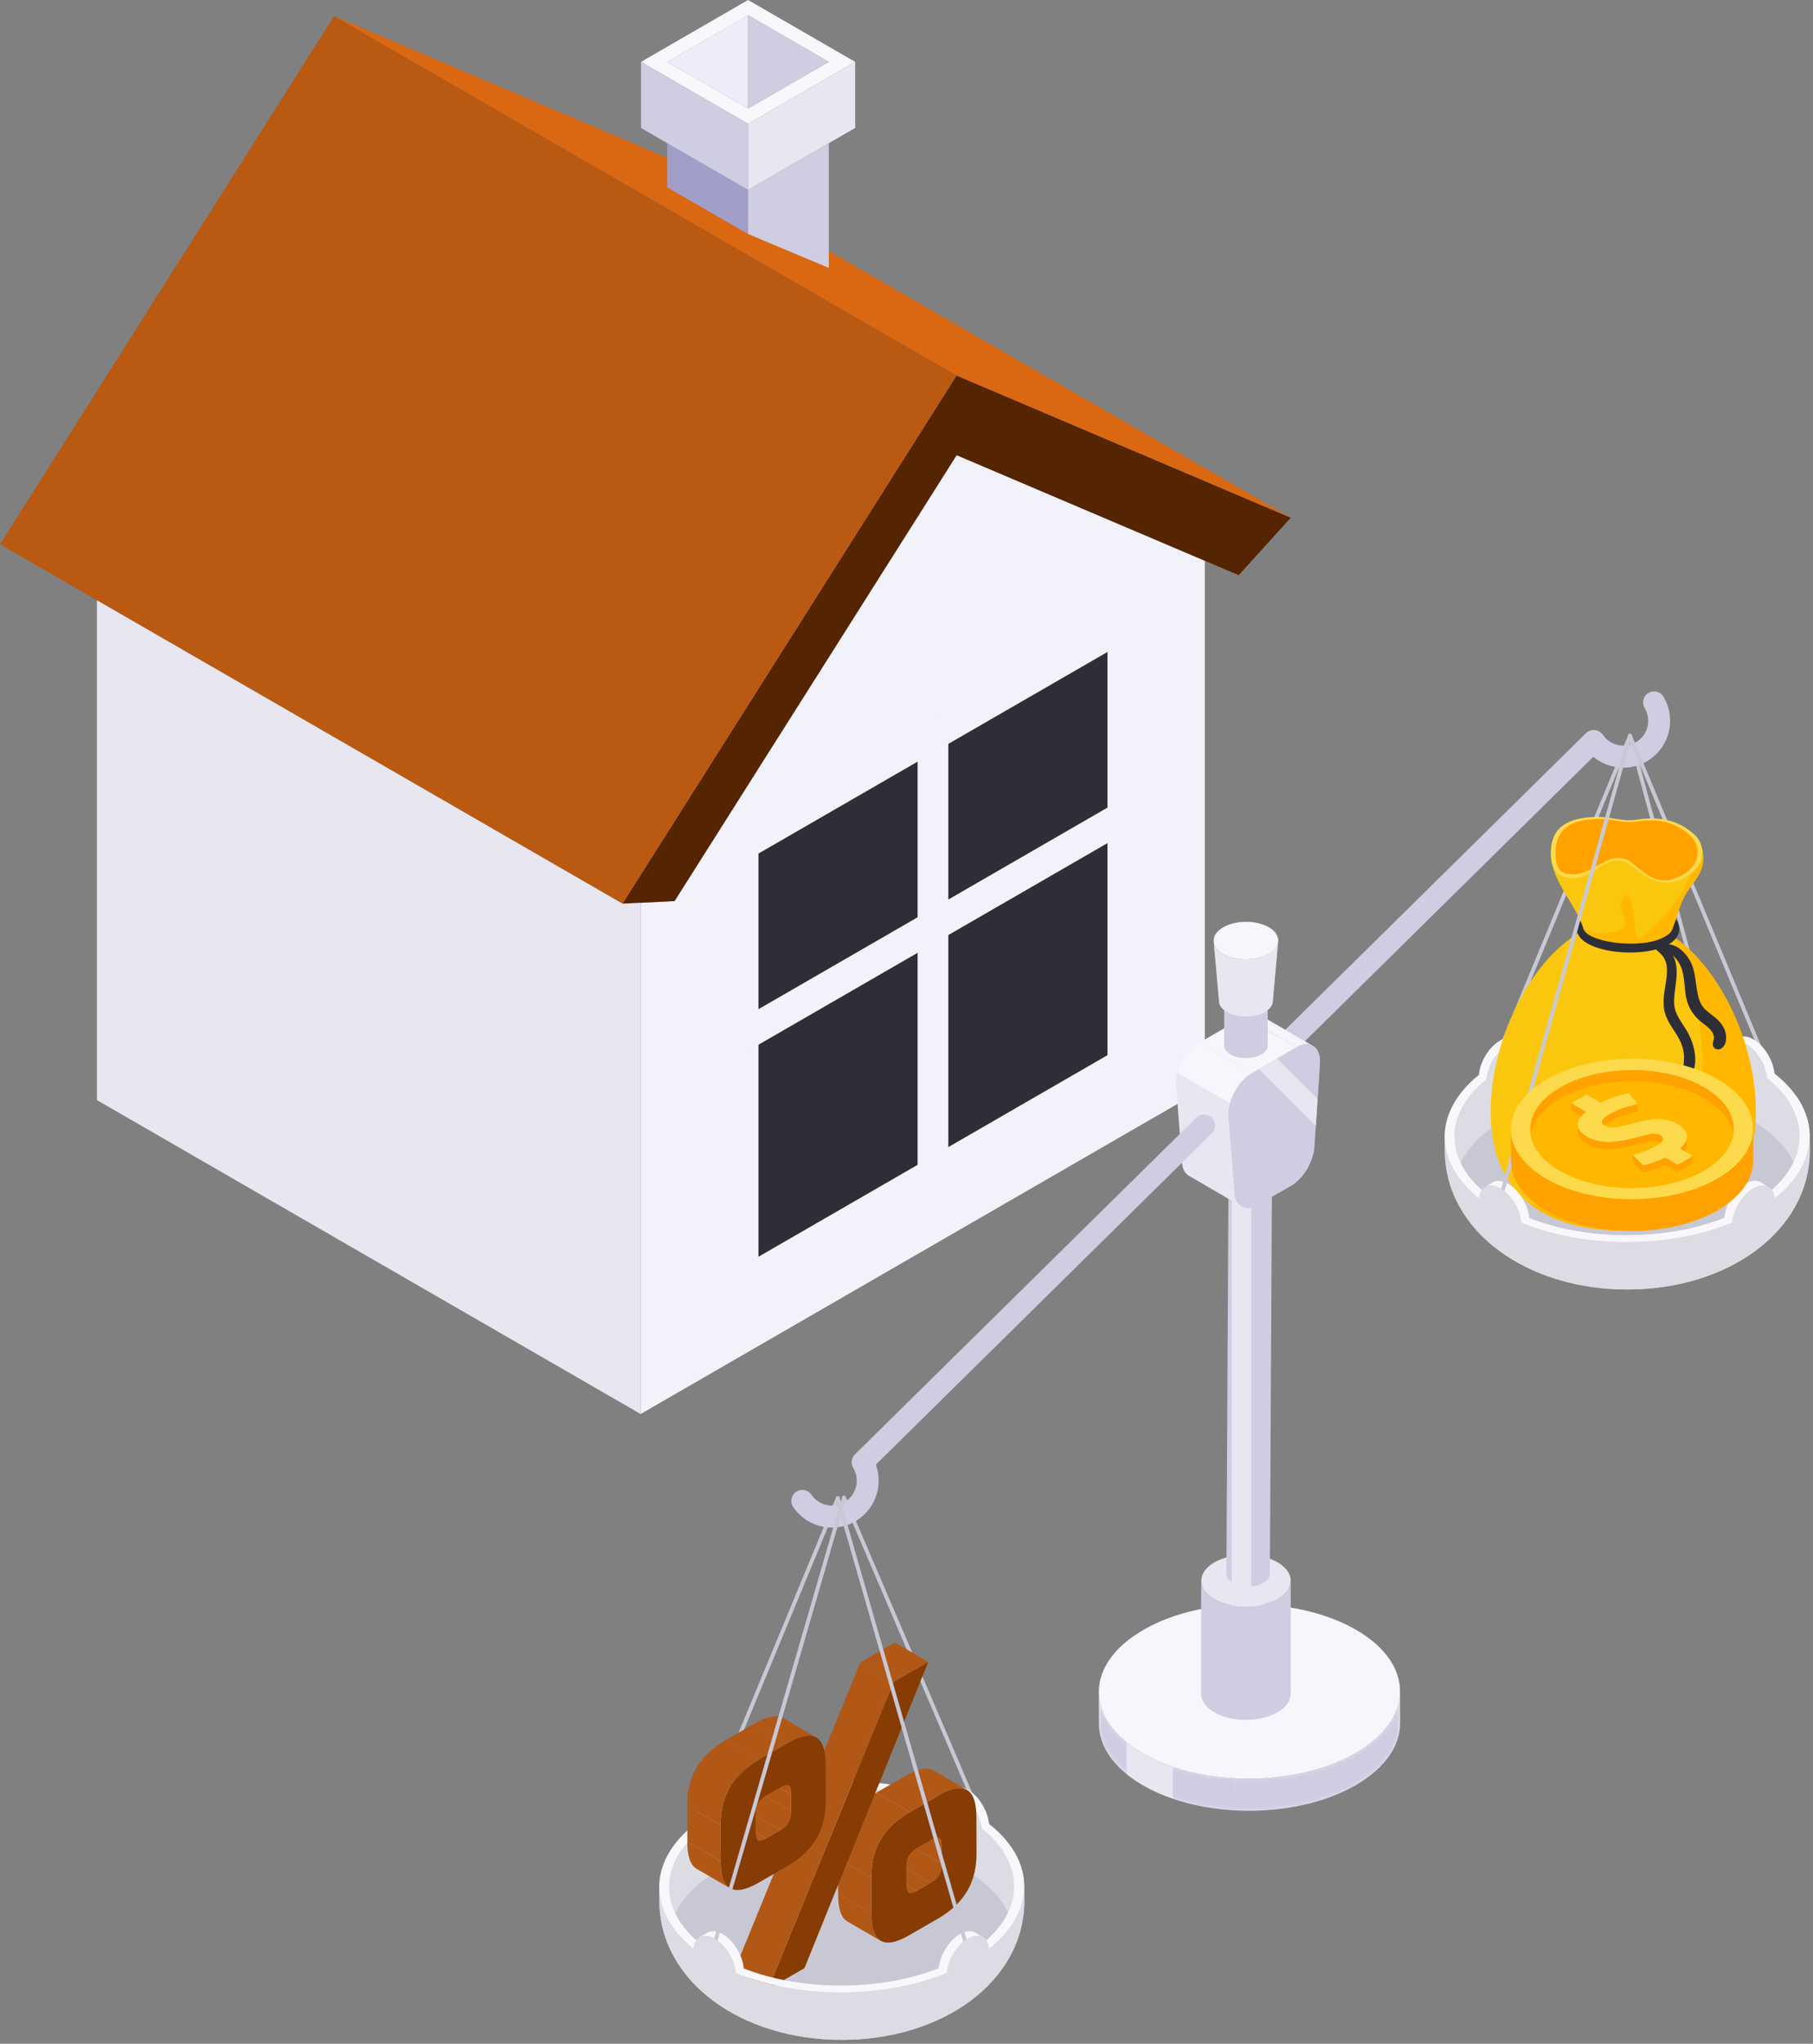 <svg width="450" height="507" viewBox="0 0 450 507" fill="none" xmlns="http://www.w3.org/2000/svg">
<rect x="0" y="0" width="450" height="507" fill="#808080" stroke="none"/>
<path d="M159.008 223.964V350.777L299.047 269.931V139.097L237.454 112.908L167.424 223.525L159.008 223.964Z" fill="#F2F2FA"/>
<path d="M167.434 223.525L237.442 112.919L299.035 139.108L307.462 142.68L320.381 128.424L237.442 93.162L154.515 224.183L159.007 223.953L167.434 223.525Z" fill="#552400"/>
<path d="M320.381 128.424L165.867 39.261L82.928 4L237.442 93.162L320.381 128.424Z" fill="#DA6813"/>
<path d="M237.441 93.162L82.927 4L-4.57764e-05 135.02L24.063 148.915L154.514 224.183L237.441 93.162Z" fill="#BA5911"/>
<path d="M24.064 148.915V272.911L159.008 350.776V223.964L154.504 224.172L24.064 148.915Z" fill="#E7E6F1"/>
<path d="M185.679 58.054L165.626 46.482V35.547L185.679 47.096V58.054Z" fill="#A19FC9"/>
<path d="M205.721 66.458L185.679 58.054V47.096L205.721 35.525V37.015V66.458Z" fill="#CFCDE2"/>
<path d="M159.095 15.352L185.678 30.703L212.262 15.352L185.678 0L159.095 15.352ZM205.72 15.352L191.519 23.548L185.678 26.923L179.838 23.548L165.637 15.352L185.689 3.78L205.72 15.352Z" fill="#F9F7FC"/>
<path d="M159.095 15.352L185.679 30.692V47.096L165.626 35.525L159.095 31.744V15.352Z" fill="#CFCDE2"/>
<path d="M185.678 30.692L212.262 15.352V31.744L205.72 35.525L185.678 47.096V30.692Z" fill="#E7E6F1"/>
<path d="M185.679 26.923V3.769L205.721 15.351L185.679 26.923Z" fill="#CFCDE2"/>
<path d="M185.679 26.923L165.626 15.351L185.679 3.769V26.923Z" fill="#EDECF8"/>
<path d="M188.255 311.767L274.886 261.757V161.735L188.255 211.746V311.767Z" fill="#2E2E37"/>
<path d="M182.315 262.6L282.885 204.536V195.726L182.315 253.78V262.6Z" fill="#F2F2FA"/>
<path d="M235.384 292.602V176.484L227.757 180.889V297.018L235.384 292.602Z" fill="#F2F2FA"/>
<path d="M435.69 298.477C435.48 298.477 435.28 298.337 435.23 298.117L404.11 182.666C404.04 182.406 404.19 182.147 404.45 182.077C404.7 182.007 404.97 182.156 405.04 182.416L436.15 297.867C436.22 298.127 436.07 298.386 435.81 298.456C435.77 298.476 435.73 298.477 435.69 298.477Z" fill="#C8C8D5"/>
<path d="M371.341 263.307C371.281 263.307 371.221 263.297 371.161 263.267C370.921 263.167 370.801 262.887 370.901 262.637L404.131 182.357C404.231 182.117 404.511 181.997 404.761 182.097C405.011 182.197 405.121 182.477 405.021 182.727L371.791 263.007C371.711 263.197 371.531 263.307 371.341 263.307Z" fill="#C8C8D5"/>
<path d="M310.82 270.087C310.12 270.087 309.41 269.817 308.88 269.277C307.82 268.207 307.83 266.477 308.91 265.417L393.66 181.867C394.24 181.297 395.03 181.017 395.84 181.097C396.65 181.177 397.37 181.607 397.83 182.277C398.76 183.637 400.15 184.557 401.77 184.867C403.39 185.177 405.03 184.837 406.39 183.917C409.1 182.077 409.9 178.447 408.21 175.647C407.43 174.357 407.85 172.677 409.14 171.907C410.43 171.127 412.11 171.547 412.88 172.837C416.06 178.117 414.55 184.967 409.45 188.427C406.88 190.167 403.79 190.807 400.74 190.227C398.77 189.847 396.97 188.987 395.47 187.737L312.73 269.307C312.2 269.827 311.51 270.087 310.82 270.087Z" fill="#CFCDE2"/>
<path d="M175.92 449.436C175.86 449.436 175.8 449.426 175.74 449.396C175.49 449.296 175.38 449.016 175.48 448.766L207.5 371.476C207.6 371.226 207.88 371.116 208.13 371.216C208.38 371.316 208.49 371.596 208.39 371.846L176.37 449.126C176.29 449.316 176.11 449.436 175.92 449.436Z" fill="#C8C8D5"/>
<path d="M242.59 449.436C242.4 449.436 242.23 449.326 242.15 449.146L209.02 371.706C208.92 371.466 209.03 371.177 209.27 371.077C209.51 370.967 209.8 371.087 209.9 371.327L243.03 448.767C243.13 449.007 243.02 449.296 242.78 449.396C242.72 449.416 242.66 449.436 242.59 449.436Z" fill="#C8C8D5"/>
<path d="M254.24 471.747C254.05 491.647 233.85 506.037 208.95 506.037C184.05 506.037 163.85 491.657 163.66 471.747L163.61 467.257H254.2L254.24 471.747Z" fill="#DCDCE4"/>
<path d="M176.991 449.467C159.241 459.717 159.141 476.327 176.781 486.577C194.411 496.827 223.101 496.827 240.851 486.577C258.601 476.327 258.691 459.717 241.061 449.467C223.421 439.217 194.741 439.217 176.991 449.467Z" fill="#F9F7FC"/>
<path d="M167.59 474.647C169.48 478.587 173.12 482.307 178.5 485.407C195.19 495.007 222.33 495.007 239.13 485.407C244.62 482.267 248.32 478.487 250.24 474.497C254.19 466.267 250.56 457.117 239.33 450.657C222.64 441.057 195.5 441.057 178.71 450.657C167.33 457.147 163.61 466.377 167.59 474.647Z" fill="#DCDCE4"/>
<path d="M167.591 474.647C169.481 478.587 173.121 482.307 178.501 485.407C195.191 495.007 222.331 495.007 239.131 485.407C244.621 482.267 248.321 478.487 250.241 474.497C248.351 470.557 244.721 466.837 239.331 463.737C222.641 454.137 195.501 454.137 178.711 463.737C173.201 466.877 169.501 470.647 167.591 474.647Z" fill="#C8C8D5"/>
<path d="M183 444.997L181.03 443.847C181.06 443.867 181.09 443.877 181.12 443.897L183.09 445.047C183.06 445.037 183.03 445.017 183 444.997Z" fill="#F9F7FC"/>
<path d="M177.36 444.277C178.84 443.427 180.16 443.347 181.13 443.907L183.1 445.057C182.14 444.497 180.81 444.577 179.34 445.427C176.59 447.017 174.24 450.647 173.96 453.887L172.11 452.807C172.38 449.557 174.61 445.867 177.36 444.277Z" fill="#F9F7FC"/>
<path d="M179.33 445.427C182.09 443.837 184.33 444.947 184.62 447.857L182.25 454.077L173.95 453.887C174.23 450.637 176.58 447.007 179.33 445.427Z" fill="#DCDCE4"/>
<path d="M234.59 444.697L236.56 443.547C236.53 443.567 236.5 443.577 236.47 443.597L234.5 444.747C234.53 444.737 234.56 444.717 234.59 444.697Z" fill="#F9F7FC"/>
<path d="M240.23 443.977C238.75 443.127 237.43 443.047 236.46 443.607L234.49 444.757C235.45 444.197 236.78 444.277 238.25 445.127C241 446.717 243.36 450.337 243.65 453.577L245.49 452.507C245.21 449.257 242.98 445.557 240.23 443.977Z" fill="#F9F7FC"/>
<path d="M238.26 445.126C235.5 443.536 233.25 444.686 232.96 447.596L235.34 453.776L243.66 453.576C243.38 450.326 241.01 446.706 238.26 445.126Z" fill="#DCDCE4"/>
<path d="M230.97 467.087L222.67 462.267C225.02 460.907 225.43 459.247 225.42 457.497L233.71 462.317C233.73 464.067 233.32 465.727 230.97 467.087Z" fill="#B15816"/>
<mask id="mask0_23720_111006" style="mask-type:luminance" maskUnits="userSpaceOnUse" x="222" y="457" width="12" height="11">
<path d="M230.97 467.087L222.67 462.267C225.02 460.907 225.43 459.247 225.42 457.497L233.71 462.317C233.73 464.067 233.32 465.727 230.97 467.087Z" fill="white"/>
</mask>
<g mask="url(#mask0_23720_111006)">
<path d="M230.97 467.087L222.67 462.267C225.02 460.907 225.43 459.247 225.42 457.497L233.71 462.317C233.73 464.067 233.32 465.727 230.97 467.087Z" fill="#B15816"/>
</g>
<path d="M227.52 469.077L219.22 464.257L222.68 462.267L230.97 467.087L227.52 469.077Z" fill="#B15816"/>
<path d="M233.73 462.317L225.43 457.497L225.42 453.287L233.71 458.107L233.73 462.317Z" fill="#B15816"/>
<path d="M225.55 469.517L217.26 464.697C217.64 464.917 218.25 464.827 219.23 464.267L227.52 469.087C226.54 469.647 225.93 469.737 225.55 469.517Z" fill="#B15816"/>
<mask id="mask1_23720_111006" style="mask-type:luminance" maskUnits="userSpaceOnUse" x="217" y="464" width="11" height="6">
<path d="M225.55 469.517L217.26 464.697C217.64 464.917 218.25 464.827 219.23 464.267L227.52 469.087C226.54 469.647 225.93 469.737 225.55 469.517Z" fill="white"/>
</mask>
<g mask="url(#mask1_23720_111006)">
<path d="M225.55 469.517L217.26 464.697C217.64 464.917 218.25 464.827 219.23 464.267L227.52 469.087C226.54 469.647 225.93 469.737 225.55 469.517Z" fill="#B15816"/>
</g>
<path d="M224.8 451.126L233.1 455.946C233.51 456.186 233.72 456.846 233.72 458.106L225.42 453.286C225.41 452.026 225.2 451.356 224.8 451.126Z" fill="#B15816"/>
<mask id="mask2_23720_111006" style="mask-type:luminance" maskUnits="userSpaceOnUse" x="224" y="451" width="10" height="8">
<path d="M224.8 451.126L233.1 455.946C233.51 456.186 233.72 456.846 233.72 458.106L225.42 453.286C225.41 452.026 225.2 451.356 224.8 451.126Z" fill="white"/>
</mask>
<g mask="url(#mask2_23720_111006)">
<path d="M233.71 458.106L225.41 453.286C225.41 452.026 225.2 451.356 224.79 451.126L233.09 455.946C233.5 456.176 233.71 456.846 233.71 458.106Z" fill="#B15816"/>
</g>
<path d="M218.62 481.467L210.33 476.647C208.74 475.727 208.04 473.387 208.03 469.927L216.33 474.747C216.33 478.207 217.02 480.547 218.62 481.467Z" fill="#B15816"/>
<mask id="mask3_23720_111006" style="mask-type:luminance" maskUnits="userSpaceOnUse" x="208" y="469" width="11" height="13">
<path d="M218.62 481.467L210.33 476.647C208.74 475.727 208.04 473.387 208.03 469.927L216.33 474.747C216.33 478.207 217.02 480.547 218.62 481.467Z" fill="white"/>
</mask>
<g mask="url(#mask3_23720_111006)">
<path d="M218.62 481.467L210.33 476.647C208.74 475.727 208.04 473.387 208.03 469.927L216.33 474.747C216.33 478.207 217.02 480.547 218.62 481.467Z" fill="#B15816"/>
</g>
<path d="M231.74 439.237L240.03 444.057C238.5 443.167 236.16 443.567 232.84 445.477L224.54 440.657C227.87 438.747 230.22 438.347 231.74 439.237Z" fill="#B15816"/>
<mask id="mask4_23720_111006" style="mask-type:luminance" maskUnits="userSpaceOnUse" x="224" y="438" width="17" height="8">
<path d="M231.74 439.237L240.03 444.057C238.5 443.167 236.16 443.567 232.84 445.477L224.54 440.657C227.87 438.747 230.22 438.347 231.74 439.237Z" fill="white"/>
</mask>
<g mask="url(#mask4_23720_111006)">
<path d="M232.851 445.477L224.551 440.657C227.871 438.737 230.211 438.347 231.741 439.237L240.031 444.057C238.511 443.167 236.171 443.567 232.851 445.477Z" fill="#B15816"/>
</g>
<path d="M225.8 449.547L217.5 444.727L224.55 440.656L232.85 445.477L225.8 449.547Z" fill="#B15816"/>
<path d="M216.32 474.747L208.02 469.927L208 460.957L216.29 465.777L216.32 474.747Z" fill="#B15816"/>
<path d="M232.85 445.477C239.62 441.567 242.33 443.987 242.35 450.727L242.38 459.697C242.4 466.447 239.78 471.937 232.8 475.967L225.75 480.037C218.97 483.947 216.34 481.487 216.32 474.747L216.29 465.777C216.27 459.027 218.81 453.577 225.8 449.547L232.85 445.477ZM233.73 462.317L233.72 458.107C233.71 455.487 232.82 455.447 231.09 456.437L227.63 458.437C226.11 459.317 224.93 460.476 224.94 463.176L224.95 467.387C224.95 469.137 225.24 470.397 227.52 469.077L230.98 467.077C233.32 465.727 233.73 464.067 233.73 462.317Z" fill="#873C04"/>
<path d="M216.29 465.777L208 460.957C207.98 454.207 210.52 448.757 217.51 444.727L225.8 449.547C218.82 453.587 216.27 459.027 216.29 465.777Z" fill="#B15816"/>
<mask id="mask5_23720_111006" style="mask-type:luminance" maskUnits="userSpaceOnUse" x="208" y="444" width="18" height="22">
<path d="M216.29 465.777L208 460.957C207.98 454.207 210.52 448.757 217.51 444.727L225.8 449.547C218.82 453.587 216.27 459.027 216.29 465.777Z" fill="white"/>
</mask>
<g mask="url(#mask5_23720_111006)">
<path d="M216.29 465.777L208 460.957C207.98 454.207 210.52 448.757 217.51 444.727L225.8 449.547C218.82 453.587 216.27 459.027 216.29 465.777Z" fill="#B15816"/>
</g>
<path d="M221.84 417.217L230.41 412.267L199.68 488.237L190.63 493.467L221.84 417.217Z" fill="#873C04"/>
<path d="M221.84 417.217L213.54 412.397L222.11 407.447L230.41 412.267L221.84 417.217Z" fill="#B15816"/>
<path d="M190.63 493.466L182.33 488.646L213.54 412.396L221.84 417.216L190.63 493.466Z" fill="#B15816"/>
<path d="M193.62 454.027L185.33 449.207C187.68 447.847 188.02 446.227 188.02 444.477L196.32 449.297C196.32 451.037 195.98 452.667 193.62 454.027Z" fill="#B15816"/>
<mask id="mask6_23720_111006" style="mask-type:luminance" maskUnits="userSpaceOnUse" x="185" y="444" width="12" height="11">
<path d="M193.62 454.027L185.33 449.207C187.68 447.847 188.02 446.227 188.02 444.477L196.32 449.297C196.32 451.037 195.98 452.667 193.62 454.027Z" fill="white"/>
</mask>
<g mask="url(#mask6_23720_111006)">
<path d="M193.62 454.027L185.33 449.207C187.68 447.847 188.02 446.227 188.02 444.477L196.32 449.297C196.32 451.037 195.98 452.667 193.62 454.027Z" fill="#B15816"/>
</g>
<path d="M190.1 456.057L181.8 451.237L185.33 449.207L193.62 454.027L190.1 456.057Z" fill="#B15816"/>
<path d="M196.31 449.297L188.02 444.477L188.01 440.267L196.3 445.087L196.31 449.297Z" fill="#B15816"/>
<path d="M188.13 456.497L179.84 451.677C180.22 451.897 180.83 451.807 181.81 451.247L190.1 456.067C189.12 456.627 188.51 456.717 188.13 456.497Z" fill="#B15816"/>
<mask id="mask7_23720_111006" style="mask-type:luminance" maskUnits="userSpaceOnUse" x="179" y="451" width="12" height="6">
<path d="M188.13 456.497L179.84 451.677C180.22 451.897 180.83 451.807 181.81 451.247L190.1 456.067C189.12 456.627 188.51 456.717 188.13 456.497Z" fill="white"/>
</mask>
<g mask="url(#mask7_23720_111006)">
<path d="M188.13 456.497L179.84 451.677C180.22 451.897 180.83 451.807 181.81 451.247L190.1 456.067C189.12 456.627 188.51 456.717 188.13 456.497Z" fill="#B15816"/>
</g>
<path d="M187.391 438.066L195.681 442.886C196.091 443.126 196.291 443.796 196.291 445.076L188.001 440.256C188.001 438.976 187.801 438.306 187.391 438.066Z" fill="#B15816"/>
<mask id="mask8_23720_111006" style="mask-type:luminance" maskUnits="userSpaceOnUse" x="187" y="438" width="10" height="8">
<path d="M187.391 438.066L195.681 442.886C196.091 443.126 196.291 443.796 196.291 445.076L188.001 440.256C188.001 438.976 187.801 438.306 187.391 438.066Z" fill="white"/>
</mask>
<g mask="url(#mask8_23720_111006)">
<path d="M196.3 445.086L188.01 440.266C188.01 438.986 187.8 438.306 187.4 438.076L195.69 442.896C196.1 443.126 196.3 443.796 196.3 445.086Z" fill="#B15816"/>
</g>
<path d="M181.211 468.406L172.911 463.586C171.321 462.666 170.611 460.346 170.601 456.906L178.891 461.727C178.921 465.167 179.621 467.486 181.211 468.406Z" fill="#B15816"/>
<mask id="mask9_23720_111006" style="mask-type:luminance" maskUnits="userSpaceOnUse" x="170" y="456" width="12" height="13">
<path d="M181.211 468.406L172.911 463.586C171.321 462.666 170.611 460.346 170.601 456.906L178.891 461.727C178.921 465.167 179.621 467.486 181.211 468.406Z" fill="white"/>
</mask>
<g mask="url(#mask9_23720_111006)">
<path d="M181.211 468.406L172.911 463.586C171.321 462.666 170.611 460.346 170.601 456.906L178.891 461.727C178.921 465.167 179.621 467.486 181.211 468.406Z" fill="#B15816"/>
</g>
<path d="M194.331 426.217L202.621 431.037C201.091 430.147 198.751 430.547 195.431 432.467L187.141 427.647C190.461 425.727 192.801 425.327 194.331 426.217Z" fill="#B15816"/>
<mask id="mask10_23720_111006" style="mask-type:luminance" maskUnits="userSpaceOnUse" x="187" y="425" width="16" height="8">
<path d="M194.331 426.217L202.621 431.037C201.091 430.147 198.751 430.547 195.431 432.467L187.141 427.647C190.461 425.727 192.801 425.327 194.331 426.217Z" fill="white"/>
</mask>
<g mask="url(#mask10_23720_111006)">
<path d="M195.431 432.457L187.141 427.637C190.461 425.717 192.801 425.327 194.331 426.207L202.621 431.027C201.101 430.147 198.751 430.547 195.431 432.457Z" fill="#B15816"/>
</g>
<path d="M188.46 436.486L180.16 431.666L187.14 427.636L195.43 432.456L188.46 436.486Z" fill="#B15816"/>
<path d="M178.91 461.727L170.61 456.907L170.59 447.937L178.88 452.757L178.91 461.727Z" fill="#B15816"/>
<path d="M204.96 446.687C204.98 453.437 202.37 458.926 195.38 462.956L188.4 466.987C181.62 470.897 178.92 468.477 178.9 461.737L178.87 452.767C178.85 446.017 181.46 440.527 188.45 436.497L195.43 432.467C202.21 428.557 204.91 430.977 204.93 437.717L204.96 446.687ZM190.1 456.056L193.63 454.017C195.98 452.657 196.32 451.037 196.32 449.287L196.31 445.077C196.3 442.457 195.47 442.376 193.75 443.366L190.22 445.407C188.7 446.287 187.52 447.446 187.53 450.146L187.54 454.357C187.54 456.107 187.82 457.376 190.1 456.056Z" fill="#873C04"/>
<path d="M178.88 452.757L170.58 447.936C170.56 441.186 173.17 435.697 180.16 431.667L188.45 436.487C181.48 440.517 178.86 446.007 178.88 452.757Z" fill="#B15816"/>
<mask id="mask11_23720_111006" style="mask-type:luminance" maskUnits="userSpaceOnUse" x="170" y="431" width="19" height="22">
<path d="M178.88 452.757L170.58 447.936C170.56 441.186 173.17 435.697 180.16 431.667L188.45 436.487C181.48 440.517 178.86 446.007 178.88 452.757Z" fill="white"/>
</mask>
<g mask="url(#mask11_23720_111006)">
<path d="M178.88 452.757L170.58 447.936C170.56 441.186 173.17 435.697 180.16 431.667L188.45 436.487C181.48 440.517 178.86 446.007 178.88 452.757Z" fill="#B15816"/>
</g>
<path d="M248.95 459.227C252.18 464.107 252.6 469.467 250.2 474.477C248.29 478.467 244.58 482.247 239.09 485.387C222.29 494.987 195.15 494.987 178.46 485.387C173.07 482.287 169.44 478.567 167.55 474.627C167.3 474.107 167.08 473.577 166.89 473.047C166.19 473.337 165.45 473.587 164.69 473.777C166.48 478.457 170.46 482.917 176.74 486.557C194.37 496.807 223.06 496.807 240.81 486.557C254.08 478.897 257.47 467.667 250.97 458.207C250.29 458.557 249.62 458.897 248.95 459.227Z" fill="#F9F7FC"/>
<path d="M254.25 471.747C254.06 491.657 233.86 506.027 208.95 506.027C184.06 506.027 163.86 491.657 163.67 471.747L163.63 468.427C163.76 474.997 168.13 481.557 176.78 486.577C194.41 496.827 223.1 496.827 240.86 486.577C249.66 481.477 254.12 474.847 254.22 468.177L254.25 471.747Z" fill="#DCDCE4"/>
<path d="M173.721 480.527L175.691 479.377C175.661 479.397 175.631 479.407 175.601 479.427L173.631 480.577C173.651 480.557 173.681 480.537 173.721 480.527Z" fill="#F9F7FC"/>
<path d="M179.36 479.797C177.88 478.947 176.56 478.867 175.59 479.427L173.62 480.577C174.58 480.017 175.91 480.097 177.38 480.947C180.13 482.537 182.36 486.227 182.64 489.477L184.61 488.327C184.34 485.087 182.11 481.387 179.36 479.797Z" fill="#F9F7FC"/>
<path d="M243.91 480.517L241.94 479.367C241.97 479.387 242 479.397 242.03 479.417L244 480.567C243.97 480.557 243.94 480.537 243.91 480.517Z" fill="#F9F7FC"/>
<path d="M238.261 479.797C239.741 478.947 241.061 478.867 242.031 479.427L244.001 480.577C243.041 480.017 241.711 480.097 240.241 480.947C237.491 482.537 235.261 486.227 234.981 489.477L233.011 488.327C233.281 485.077 235.511 481.377 238.261 479.797Z" fill="#F9F7FC"/>
<path d="M438.01 263.307C437.82 263.307 437.64 263.197 437.57 263.007L404.13 182.727C404.03 182.477 404.14 182.197 404.39 182.097C404.63 181.997 404.92 182.107 405.02 182.357L438.46 262.637C438.56 262.887 438.45 263.167 438.2 263.267C438.14 263.297 438.08 263.307 438.01 263.307Z" fill="#C8C8D5"/>
<path d="M449.2 285.597C449.01 305.497 428.81 319.887 403.91 319.887C379.01 319.887 358.81 305.507 358.62 285.597L358.57 281.107H449.16L449.2 285.597Z" fill="#DCDCE4"/>
<path d="M371.951 263.327C354.201 273.577 354.101 290.187 371.741 300.437C389.371 310.687 418.061 310.687 435.811 300.437C453.561 290.187 453.651 273.577 436.021 263.327C418.371 253.077 389.691 253.077 371.951 263.327Z" fill="#F9F7FC"/>
<path d="M362.54 288.497C364.43 292.437 368.07 296.157 373.45 299.257C390.14 308.857 417.28 308.857 434.08 299.257C439.57 296.117 443.27 292.337 445.19 288.347C449.14 280.117 445.51 270.967 434.28 264.507C417.59 254.907 390.45 254.907 373.66 264.507C362.28 271.007 358.57 280.237 362.54 288.497Z" fill="#DCDCE4"/>
<path d="M362.541 288.497C364.431 292.437 368.071 296.157 373.451 299.257C390.141 308.857 417.281 308.857 434.081 299.257C439.571 296.117 443.271 292.337 445.191 288.347C443.301 284.407 439.671 280.687 434.281 277.587C417.591 267.987 390.451 267.987 373.661 277.587C368.161 280.727 364.461 284.507 362.541 288.497Z" fill="#C8C8D5"/>
<path d="M377.96 258.857L375.99 257.707C376.02 257.727 376.05 257.737 376.08 257.757L378.05 258.907C378.02 258.887 377.99 258.877 377.96 258.857Z" fill="#F9F7FC"/>
<path d="M372.311 258.137C373.791 257.287 375.111 257.207 376.081 257.767L378.051 258.917C377.091 258.357 375.761 258.437 374.291 259.287C371.541 260.877 369.191 264.507 368.911 267.747L367.061 266.667C367.341 263.417 369.571 259.717 372.311 258.137Z" fill="#F9F7FC"/>
<path d="M374.29 259.277C377.05 257.687 379.29 258.797 379.58 261.707L377.21 267.927L368.91 267.737C369.19 264.497 371.54 260.867 374.29 259.277Z" fill="#DCDCE4"/>
<path d="M429.55 258.557L431.52 257.407C431.49 257.427 431.46 257.437 431.43 257.457L429.46 258.607C429.49 258.587 429.52 258.577 429.55 258.557Z" fill="#F9F7FC"/>
<path d="M435.19 257.837C433.71 256.987 432.39 256.907 431.42 257.467L429.45 258.617C430.41 258.057 431.74 258.137 433.21 258.987C435.96 260.577 438.32 264.197 438.61 267.437L440.45 266.367C440.17 263.117 437.94 259.417 435.19 257.837Z" fill="#F9F7FC"/>
<path d="M433.22 258.977C430.46 257.387 428.21 258.537 427.92 261.447L430.3 267.627L438.62 267.427C438.33 264.187 435.97 260.567 433.22 258.977Z" fill="#DCDCE4"/>
<path d="M416.74 231.126C416.75 231.076 416.77 231.026 416.78 230.976C416.88 230.356 416.85 226.936 413.31 226.856C412.94 226.846 412.59 226.746 412.23 226.786C412.05 226.806 411.87 226.826 411.67 226.946C411.42 227.056 411.28 227.166 411.12 227.376C411.01 227.526 411.03 227.776 411.12 227.916C411.21 228.066 411.32 228.196 411.47 228.286C411.49 228.296 411.51 228.306 411.53 228.316C411.64 228.476 413.45 228.986 413.6 229.066C413.98 229.256 414.52 229.486 414.8 229.816C415.02 230.076 415.07 230.346 415.01 230.606C415.12 231.856 415.92 230.496 416.74 231.126Z" fill="#2E2E37"/>
<path d="M393.1 230.567C392.89 229.927 393.14 229.237 394.02 228.507C394.25 228.317 393.71 228.157 393.48 228.137C392.44 228.027 391.67 228.927 391.45 229.877C391.38 230.197 391.37 230.517 391.41 230.827C391.92 230.577 392.52 230.487 393.1 230.567Z" fill="#2E2E37"/>
<path d="M435.82 275.747C435.82 297.327 421.09 305.287 402.91 305.287C384.73 305.287 370 297.337 370 275.747C370 254.157 384.74 228.207 402.91 228.207C421.08 228.207 435.82 254.167 435.82 275.747Z" fill="#FBC70E"/>
<path d="M415.1 232.197C423.03 250.947 427.29 270.567 414.07 289.797C405.99 300.817 390.94 303.117 379.02 298.097C385.02 303.147 393.5 305.277 402.9 305.277C421.08 305.277 435.81 297.327 435.81 275.737C435.82 259.287 427.24 240.287 415.1 232.197Z" fill="#FFB700"/>
<path d="M393.56 232.576C393.75 233.646 393.87 234.736 394.3 235.736C395.28 238.016 397.76 239.376 400.22 239.656C403.85 240.066 409.69 238.166 411.54 236.586C413.99 234.496 415.68 228.886 416.79 225.436C419.03 218.416 424.02 217.596 422.43 210.396L385.4 214.856C387.19 221.616 392.33 225.636 393.56 232.576Z" fill="#FBC70E"/>
<path d="M422.44 210.396L420.81 210.596C421.24 218.716 412.72 228.746 406.64 233.086C404.78 229.366 406.64 225.646 403.85 221.926C400.13 224.716 404.78 228.436 402.92 230.296C399.88 232.036 396.42 231.736 393.04 230.456C393.25 231.136 393.43 231.836 393.56 232.566C393.58 232.656 393.59 232.746 393.61 232.836C400.18 235.316 407.83 236.156 413.98 233.056C415.18 230.596 416.1 227.586 416.79 225.416C419.03 218.406 424.02 217.586 422.44 210.396Z" fill="#FFB700"/>
<path d="M420.6 207.067C416.24 203.097 411.31 202.537 406.03 203.367C402.96 203.847 399.95 202.667 396.85 202.657C387.14 202.637 384.81 206.797 384.93 212.057C385.06 217.857 388.93 217.587 390.26 217.847C395.84 217.847 398.63 211.337 404.21 214.127C407.93 216.917 410.72 219.707 415.37 218.777C417.21 218.247 418.86 217.457 420.18 216.327C423.47 213.527 423.05 209.287 420.6 207.067Z" fill="#FDDA4C"/>
<path d="M419.53 207.297C415.44 203.577 410.83 203.047 405.88 203.827C403.01 204.277 400.18 203.167 397.28 203.157C388.19 203.137 386 207.037 386.11 211.967C386.23 217.397 389.21 216.677 390.46 216.927C395.69 216.927 399.1 210.897 404.32 213.507C407.8 216.117 410.26 219.127 414.62 218.257C416.35 217.767 417.89 217.017 419.13 215.967C422.22 213.357 421.82 209.387 419.53 207.297Z" fill="#FFA200"/>
<path d="M415.02 230.627C414.81 231.557 413.17 232.477 412.1 232.917C411.34 233.237 410.54 233.457 409.74 233.627C408.85 233.817 407.95 233.937 407.05 234.007C406.1 234.087 405.14 234.107 404.19 234.087C403.24 234.067 402.28 234.007 401.33 233.897C400.43 233.797 399.53 233.657 398.65 233.467C397.86 233.297 397.08 233.087 396.31 232.817C395.68 232.597 395.06 232.337 394.49 231.987C394.06 231.727 393.64 231.417 393.35 231.007C393.25 230.867 393.17 230.707 393.11 230.547C392.53 230.467 391.93 230.557 391.42 230.807C391.54 231.737 392.11 232.597 392.82 233.207C398.04 237.717 415.48 237.497 416.76 231.107C415.92 230.497 415.12 231.857 415.02 230.627Z" fill="#2E2E37"/>
<path d="M419.34 256.937C418 254.117 415.56 251.967 415.52 248.657C415.48 245.497 416.56 242.477 416.01 239.297C415.6 236.867 413.87 234.027 411.15 233.957C410.53 233.937 410.22 234.747 410.65 235.177C411.47 235.997 412.46 236.667 413.04 237.697C413.74 238.927 413.81 240.367 413.71 241.747C413.5 244.617 412.58 247.397 413.03 250.297C413.44 252.987 415.18 254.977 416.51 257.257C417.19 258.417 417.66 259.667 417.88 260.987C418.14 262.497 417.84 263.887 417.8 265.387C417.77 266.907 419.77 266.947 420.27 265.717C421.36 263.067 420.52 259.407 419.34 256.937Z" fill="#2E2E37"/>
<path d="M428.35 256.437C428.11 255.117 427.35 253.977 426.41 253.057C425.38 252.037 424.09 251.297 423.09 250.247C422.08 249.197 421.63 247.847 421.35 246.447C420.79 243.617 420.85 240.607 419.31 238.057C418.08 236.017 415.95 234.077 413.42 234.217C413.05 234.237 412.82 234.687 413.11 234.977C414.58 236.447 416.32 237.727 417.17 239.707C418.22 242.137 417.98 244.887 418.51 247.437C419.04 249.977 420.28 251.937 422.29 253.537C423.17 254.237 424.17 254.907 424.84 255.827C425.17 256.277 425.43 256.817 425.43 257.387C425.42 257.957 425.14 258.457 425.13 259.037C425.11 260.077 426.25 260.627 427.11 260.177C428.42 259.457 428.59 257.757 428.35 256.437Z" fill="#2E2E37"/>
<path d="M443.91 273.086C447.14 277.966 447.56 283.326 445.16 288.336C443.25 292.326 439.54 296.106 434.05 299.246C417.25 308.846 390.11 308.846 373.42 299.246C368.03 296.146 364.4 292.426 362.51 288.486C362.26 287.966 362.04 287.436 361.85 286.906C361.15 287.196 360.41 287.436 359.65 287.636C361.44 292.316 365.42 296.776 371.7 300.416C389.33 310.666 418.02 310.666 435.77 300.416C449.04 292.756 452.43 281.526 445.93 272.066C445.25 272.416 444.58 272.756 443.91 273.086Z" fill="#F9F7FC"/>
<path d="M368.67 294.377L370.64 293.227C370.61 293.247 370.58 293.257 370.55 293.277L368.58 294.427C368.61 294.417 368.64 294.397 368.67 294.377Z" fill="#F9F7FC"/>
<path d="M374.32 293.656C372.84 292.806 371.52 292.726 370.55 293.286L368.58 294.436C369.54 293.876 370.87 293.956 372.34 294.806C375.09 296.396 377.32 300.086 377.6 303.336L379.57 302.186C379.3 298.936 377.07 295.236 374.32 293.656Z" fill="#F9F7FC"/>
<path d="M449.21 285.607C449.02 305.517 428.82 319.887 403.91 319.887C379.02 319.887 358.82 305.517 358.63 285.607L358.59 282.287C358.72 288.857 363.09 295.417 371.74 300.437C389.37 310.687 418.06 310.687 435.82 300.437C444.62 295.337 449.08 288.707 449.18 282.037L449.21 285.607Z" fill="#DCDCE4"/>
<path d="M438.861 294.377L436.891 293.227C436.921 293.247 436.951 293.257 436.981 293.277L438.951 294.427C438.931 294.407 438.901 294.387 438.861 294.377Z" fill="#F9F7FC"/>
<path d="M433.221 293.646C434.701 292.796 436.021 292.716 436.991 293.276L438.961 294.426C438.001 293.866 436.671 293.946 435.201 294.796C432.451 296.386 430.221 300.076 429.941 303.326L427.971 302.176C428.241 298.936 430.471 295.236 433.221 293.646Z" fill="#F9F7FC"/>
<path d="M272.75 419.737L272.77 427.647C272.79 433.147 276.4 438.647 283.63 442.847C298.18 451.297 321.84 451.297 336.48 442.847C343.85 438.597 347.53 433.007 347.51 427.437L347.49 419.527C347.51 425.107 343.83 430.687 336.46 434.937C321.82 443.387 298.16 443.387 283.61 434.937C276.39 430.737 272.77 425.237 272.75 419.737Z" fill="#E7E6F1"/>
<mask id="mask12_23720_111006" style="mask-type:luminance" maskUnits="userSpaceOnUse" x="272" y="419" width="76" height="31">
<path d="M272.75 419.737L272.77 427.647C272.79 433.147 276.4 438.647 283.63 442.847C298.18 451.297 321.84 451.297 336.48 442.847C343.85 438.597 347.53 433.007 347.51 427.437L347.49 419.527C347.51 425.107 343.83 430.687 336.46 434.937C321.82 443.387 298.16 443.387 283.61 434.937C276.39 430.737 272.77 425.237 272.75 419.737Z" fill="white"/>
</mask>
<g mask="url(#mask12_23720_111006)">
<path d="M272.75 419.737L272.77 427.647C272.77 428.957 272.98 430.267 273.39 431.557L273.37 423.647C272.96 422.357 272.76 421.047 272.75 419.737Z" fill="#CFCDE2"/>
<path d="M273.38 423.646L273.4 431.556C274.37 434.586 276.45 437.516 279.67 440.126L279.65 432.216C276.43 429.606 274.34 426.676 273.38 423.646Z" fill="#CFCDE2"/>
<path d="M279.64 432.217L279.66 440.127C280.83 441.077 282.16 441.987 283.63 442.847C285.92 444.177 288.44 445.297 291.11 446.207L291.09 438.297C288.42 437.387 285.9 436.267 283.61 434.937C282.14 434.077 280.82 433.167 279.64 432.217Z" fill="#E7E6F1"/>
<path d="M291.09 438.297L291.11 446.207C295.88 447.837 301.14 448.797 306.49 449.087L306.47 441.177C301.12 440.887 295.86 439.927 291.09 438.297Z" fill="#CFCDE2"/>
<path d="M306.47 441.177L306.49 449.087C310.54 449.307 314.64 449.147 318.62 448.607L318.6 440.697C314.62 441.237 310.52 441.397 306.47 441.177Z" fill="#CFCDE2"/>
<path d="M318.6 440.697L318.62 448.607C325.16 447.717 331.37 445.797 336.48 442.847C343.85 438.597 347.53 433.007 347.51 427.437L347.49 419.527C347.51 425.107 343.83 430.687 336.46 434.937C331.35 437.887 325.14 439.807 318.6 440.697Z" fill="#CFCDE2"/>
</g>
<path d="M336.44 434.917C326.49 440.637 312.43 442.487 299.86 440.447C293.9 439.487 288.26 437.647 283.61 434.917C269.05 426.467 269.12 412.787 283.8 404.337C294.48 398.147 309.97 396.497 323.18 399.337C328.1 400.377 332.71 402.067 336.63 404.337C351.2 412.787 351.12 426.467 336.44 434.917Z" fill="#F6F6FC"/>
<path d="M298.16 392.157V420.247C298.17 421.887 299.24 423.517 301.39 424.767C305.71 427.277 312.73 427.277 317.08 424.767C319.27 423.507 320.36 421.847 320.36 420.187V392.097C320.36 393.747 319.27 395.407 317.08 396.677C312.73 399.187 305.71 399.187 301.39 396.677C299.24 395.427 298.17 393.787 298.16 392.157Z" fill="#CFCDE2"/>
<mask id="mask13_23720_111006" style="mask-type:luminance" maskUnits="userSpaceOnUse" x="298" y="392" width="23" height="35">
<path d="M298.16 392.157V420.247C298.17 421.887 299.24 423.517 301.39 424.767C305.71 427.277 312.73 427.277 317.08 424.767C319.27 423.507 320.36 421.847 320.36 420.187V392.097C320.36 393.747 319.27 395.407 317.08 396.677C312.73 399.187 305.71 399.187 301.39 396.677C299.24 395.427 298.17 393.787 298.16 392.157Z" fill="white"/>
</mask>
<g mask="url(#mask13_23720_111006)">
<path d="M298.16 392.157V420.247C298.17 421.887 299.24 423.517 301.39 424.767C305.71 427.277 312.73 427.277 317.08 424.767C319.27 423.507 320.36 421.847 320.36 420.187V392.097C320.36 393.747 319.27 395.407 317.08 396.677C312.73 399.187 305.71 399.187 301.39 396.677C299.24 395.427 298.17 393.787 298.16 392.157Z" fill="#CFCDE2"/>
</g>
<path d="M301.43 387.577C297.08 390.087 297.07 394.157 301.39 396.667C305.71 399.177 312.73 399.177 317.08 396.667C321.43 394.157 321.45 390.087 317.13 387.577C312.81 385.077 305.78 385.067 301.43 387.577Z" fill="#E7E6F1"/>
<path d="M315.851 266.887L315.191 390.457C315.191 391.257 314.661 392.047 313.621 392.657C311.521 393.877 308.101 393.877 305.991 392.657C304.931 392.047 304.391 391.237 304.401 390.427L305.061 266.857C305.061 267.667 305.591 268.467 306.651 269.087C308.771 270.307 312.181 270.307 314.281 269.087C315.331 268.477 315.851 267.677 315.851 266.887Z" fill="#CFCDE2"/>
<path d="M310.571 269.997C309.161 270.007 307.731 269.717 306.651 269.087C306.271 268.867 305.961 268.627 305.721 268.367V392.487C305.811 392.547 305.891 392.607 305.991 392.657C307.241 393.377 308.951 393.667 310.571 393.537V269.997Z" fill="#E7E6F1"/>
<path d="M325.901 259.467L312.871 251.897C311.801 251.277 310.321 251.357 308.671 252.307L321.701 259.877C323.351 258.927 324.831 258.847 325.901 259.467Z" fill="#E7E6F1"/>
<mask id="mask14_23720_111006" style="mask-type:luminance" maskUnits="userSpaceOnUse" x="308" y="251" width="18" height="9">
<path d="M325.901 259.467L312.871 251.897C311.801 251.277 310.321 251.357 308.671 252.307L321.701 259.877C323.351 258.927 324.831 258.847 325.901 259.467Z" fill="white"/>
</mask>
<g mask="url(#mask14_23720_111006)">
<path d="M325.9 259.467L312.87 251.897C312.27 251.547 311.54 251.417 310.73 251.547L323.76 259.117C324.58 258.987 325.31 259.117 325.9 259.467Z" fill="#F6F6FC"/>
<path d="M323.761 259.117L310.731 251.547C310.251 251.617 309.751 251.777 309.221 252.027L322.251 259.597C322.781 259.337 323.291 259.187 323.761 259.117Z" fill="#F6F6FC"/>
<path d="M322.261 259.587L309.231 252.017C309.051 252.107 308.861 252.197 308.681 252.307L321.711 259.877C321.891 259.767 322.081 259.677 322.261 259.587Z" fill="#F6F6FC"/>
</g>
<path d="M321.71 259.877L308.68 252.307L297.79 258.597L310.82 266.167L321.71 259.877Z" fill="#F6F6FC"/>
<path d="M310.82 266.167L297.79 258.597C297.44 258.797 297.101 259.027 296.771 259.287L309.801 266.857C310.131 266.597 310.47 266.367 310.82 266.167Z" fill="#F6F6FC"/>
<path d="M294.35 261.847C292.73 264.117 291.74 266.947 291.92 269.327L293.38 288.427C293.5 290.007 294.13 291.127 295.08 291.677L308.11 299.247C307.16 298.697 306.53 297.577 306.41 295.997L304.95 276.897C304.78 274.627 305.68 271.937 307.17 269.717L294.35 261.847Z" fill="#E7E6F1"/>
<path d="M309.78 266.867C310.12 266.607 310.46 266.367 310.82 266.157L297.79 258.587C297.44 258.787 297.1 259.027 296.77 259.277C296.03 259.857 295.06 260.857 294.35 261.847L294.38 261.867C293.44 263.177 292.69 264.657 292.28 266.147L305.31 273.717C306.08 270.917 307.94 268.307 309.78 266.867Z" fill="#F6F6FC"/>
<path d="M310.82 266.167C307.37 268.157 304.66 273.107 304.95 276.907L306.41 296.007C306.67 299.387 309.24 300.617 312.31 298.847L320.38 294.187C323.45 292.417 326.01 288.217 326.25 284.547L327.6 263.817C327.87 259.707 325.14 257.887 321.69 259.877L310.82 266.167Z" fill="#CFCDE2"/>
<path d="M321.711 259.877C325.161 257.887 327.881 259.697 327.621 263.817L327.051 272.617L317.021 262.587L321.711 259.877Z" fill="#CFCDE2"/>
<path d="M317.01 262.587L327.04 272.617L326.6 279.307L312.49 265.197L317.01 262.587Z" fill="#E7E6F1"/>
<path d="M304.95 276.896C304.81 275.086 305.36 273.016 306.34 271.126L324.71 289.496C323.63 291.466 322.09 293.186 320.39 294.176L317.41 295.896L305.49 283.976L304.95 276.896Z" fill="#CFCDE2"/>
<path d="M303.861 245.697V259.367C303.861 260.167 304.391 260.957 305.431 261.567C307.531 262.787 310.951 262.787 313.061 261.567C314.131 260.947 314.661 260.147 314.651 259.337V245.667C314.651 246.477 314.121 247.277 313.061 247.897C310.941 249.117 307.531 249.117 305.431 247.897C304.381 247.287 303.861 246.497 303.861 245.697Z" fill="#CFCDE2"/>
<mask id="mask15_23720_111006" style="mask-type:luminance" maskUnits="userSpaceOnUse" x="303" y="245" width="12" height="18">
<path d="M303.861 245.697V259.367C303.861 260.167 304.391 260.957 305.431 261.567C307.531 262.787 310.951 262.787 313.061 261.567C314.131 260.947 314.661 260.147 314.651 259.337V245.667C314.651 246.477 314.121 247.277 313.061 247.897C310.941 249.117 307.531 249.117 305.431 247.897C304.381 247.287 303.861 246.497 303.861 245.697Z" fill="white"/>
</mask>
<g mask="url(#mask15_23720_111006)">
<path d="M303.861 245.697V259.367C303.861 260.167 304.391 260.957 305.431 261.567C307.531 262.787 310.951 262.787 313.061 261.567C314.131 260.947 314.661 260.147 314.651 259.337V245.667C314.651 246.477 314.121 247.277 313.061 247.897C310.941 249.117 307.531 249.117 305.431 247.897C304.381 247.287 303.861 246.497 303.861 245.697Z" fill="#CFCDE2"/>
</g>
<path d="M305.451 243.467C303.331 244.687 303.331 246.667 305.431 247.887C307.531 249.107 310.951 249.107 313.061 247.887C315.181 246.667 315.191 244.687 313.091 243.467C310.991 242.257 307.561 242.247 305.451 243.467Z" fill="#CFCDE2"/>
<path d="M301.23 233.347L302.57 248.327C302.57 249.317 303.22 250.297 304.51 251.047C307.11 252.557 311.34 252.557 313.96 251.047C315.28 250.287 315.94 249.287 315.93 248.287L317.27 233.297C317.27 234.497 316.48 235.687 314.9 236.607C311.76 238.427 306.68 238.417 303.56 236.607C302.01 235.717 301.24 234.527 301.23 233.347Z" fill="#E7E6F1"/>
<mask id="mask16_23720_111006" style="mask-type:luminance" maskUnits="userSpaceOnUse" x="301" y="233" width="17" height="20">
<path d="M301.23 233.347L302.57 248.327C302.57 249.317 303.22 250.297 304.51 251.047C307.11 252.557 311.34 252.557 313.96 251.047C315.28 250.287 315.94 249.287 315.93 248.287L317.27 233.297C317.27 234.497 316.48 235.687 314.9 236.607C311.76 238.427 306.68 238.417 303.56 236.607C302.01 235.717 301.24 234.527 301.23 233.347Z" fill="white"/>
</mask>
<g mask="url(#mask16_23720_111006)">
<path d="M301.23 233.347L302.57 248.327C302.57 249.317 303.22 250.297 304.51 251.047C307.11 252.557 311.34 252.557 313.96 251.047C315.28 250.287 315.94 249.287 315.93 248.287L317.27 233.297C317.27 234.497 316.48 235.687 314.9 236.607C311.76 238.427 306.68 238.417 303.56 236.607C302.01 235.717 301.24 234.527 301.23 233.347Z" fill="#E7E6F1"/>
</g>
<path d="M303.601 230.037C300.461 231.847 300.441 234.797 303.571 236.607C306.691 238.417 311.771 238.427 314.911 236.607C318.051 234.797 318.071 231.847 314.951 230.037C311.831 228.227 306.741 228.227 303.601 230.037Z" fill="#F6F6FC"/>
<path d="M206.52 378.947C205.79 378.947 205.05 378.877 204.31 378.737C201.26 378.157 198.62 376.417 196.88 373.857C196.03 372.607 196.36 370.917 197.6 370.067C198.85 369.227 200.54 369.547 201.39 370.787C202.31 372.147 203.71 373.067 205.33 373.377C206.95 373.687 208.59 373.346 209.95 372.426C212.66 370.587 213.46 366.957 211.77 364.157C211.12 363.077 211.3 361.697 212.19 360.807L296.94 277.257C298.01 276.197 299.74 276.217 300.8 277.287C301.86 278.357 301.85 280.087 300.77 281.147L217.39 363.337C219.19 368.247 217.48 373.897 213 376.937C211.07 378.267 208.82 378.947 206.52 378.947Z" fill="#CFCDE2"/>
<path d="M176.31 486.336C176.27 486.336 176.22 486.327 176.18 486.317C175.92 486.247 175.78 485.977 175.85 485.716L209.01 371.377C209.08 371.127 209.35 370.977 209.61 371.047C209.87 371.117 210.01 371.386 209.94 371.646L176.78 485.987C176.71 486.207 176.52 486.336 176.31 486.336Z" fill="#C8C8D5"/>
<path d="M240.27 484.596C240.06 484.596 239.87 484.456 239.81 484.246L207.48 371.796C207.41 371.536 207.55 371.276 207.81 371.196C208.07 371.126 208.33 371.266 208.41 371.526L240.74 483.976C240.81 484.236 240.67 484.496 240.41 484.576C240.35 484.596 240.31 484.596 240.27 484.596Z" fill="#C8C8D5"/>
<path d="M177.391 480.947C174.631 479.357 172.391 480.467 172.101 483.377L174.471 489.597L182.651 489.467C182.371 486.227 180.141 482.527 177.391 480.947Z" fill="#DCDCE4"/>
<path d="M240.24 480.937C243 479.347 245.25 480.497 245.54 483.407L243.16 489.587L234.98 489.457C235.26 486.227 237.49 482.527 240.24 480.937Z" fill="#DCDCE4"/>
<path d="M371.73 300.217C371.69 300.217 371.64 300.207 371.6 300.197C371.34 300.127 371.2 299.857 371.27 299.607L404.12 182.417C404.19 182.167 404.46 182.017 404.71 182.087C404.97 182.157 405.11 182.427 405.04 182.677L372.19 299.867C372.13 300.077 371.94 300.217 371.73 300.217Z" fill="#C8C8D5"/>
<path d="M372.341 294.797C369.581 293.207 367.341 294.317 367.051 297.227L369.421 303.447L377.601 303.317C377.321 300.087 375.091 296.387 372.341 294.797Z" fill="#DCDCE4"/>
<path d="M435.191 294.797C437.951 293.207 440.201 294.357 440.491 297.267L438.111 303.447L429.931 303.317C430.221 300.077 432.441 296.387 435.191 294.797Z" fill="#DCDCE4"/>
<path d="M435.159 287.87C435.159 293.324 431.009 297.548 426.283 300.275C414.507 307.077 395.473 307.077 383.773 300.275C380.259 298.238 377.81 295.818 376.417 293.241C376.409 293.234 376.402 293.226 376.402 293.219C375.72 291.96 375.3 290.664 375.128 289.354C374.978 288.35 375.008 279.975 375.008 280.155C375.023 284.582 377.93 289.001 383.75 292.38C395.451 299.181 414.485 299.181 426.268 292.38C432.178 288.964 435.137 279.998 435.137 279.998C435.137 279.998 435.159 288.05 435.159 287.87Z" fill="#FFA200"/>
<path d="M435.144 280.162C435.099 282.709 434.117 285.256 432.147 287.593C430.701 289.331 428.739 290.957 426.252 292.38C414.476 299.182 395.45 299.182 383.749 292.38C381.277 290.934 379.33 289.324 377.899 287.593C375.981 285.241 375.015 282.709 375 280.162C375 277.923 375.719 275.698 377.195 273.593C378.67 271.458 380.91 269.481 383.884 267.758C395.66 260.956 414.686 260.956 426.387 267.758C429.353 269.473 431.563 271.473 433.016 273.593C434.469 275.69 435.173 277.938 435.144 280.162Z" fill="#FDDA4C"/>
<path d="M430.2 281.413C429.668 284.694 427.219 287.893 422.867 290.417C412.971 296.125 396.994 296.125 387.166 290.41C382.873 287.915 380.469 284.754 379.945 281.503C379.255 277.301 381.705 272.949 387.278 269.735C397.173 264.027 413.151 264.027 422.987 269.735C428.485 272.934 430.889 277.241 430.2 281.413Z" fill="#FFA200"/>
<path d="M430.2 281.414C429.668 284.695 427.219 287.893 422.867 290.418C412.971 296.126 396.993 296.125 387.165 290.41C382.873 287.916 380.469 284.754 379.944 281.503C380.476 278.223 382.926 275.024 387.278 272.507C397.173 266.792 413.151 266.792 422.986 272.507C427.271 274.994 429.676 278.155 430.2 281.414Z" fill="#FFB700"/>
<path d="M393.638 275.75L393.63 277.615L389.982 275.51L389.99 273.645L393.638 275.75Z" fill="#FFA200"/>
<path d="M397.577 280.14L397.585 278.275C397.585 278.207 397.592 278.132 397.615 278.065C397.734 277.615 398.394 277.039 399.6 276.342C400.671 275.72 401.824 275.211 403.06 274.814C404.296 274.417 405.435 274.117 406.469 273.907L406.461 275.773C405.427 275.982 404.289 276.282 403.053 276.679C401.817 277.076 400.663 277.585 399.592 278.207C398.386 278.904 397.727 279.481 397.607 279.93C397.585 280.005 397.577 280.072 397.577 280.14Z" fill="#FFA200"/>
<mask id="mask17_23720_111006" style="mask-type:luminance" maskUnits="userSpaceOnUse" x="397" y="273" width="10" height="8">
<path d="M397.577 280.14L397.585 278.275C397.585 278.207 397.592 278.132 397.615 278.065C397.734 277.615 398.394 277.039 399.6 276.342C400.671 275.72 401.824 275.211 403.06 274.814C404.296 274.417 405.435 274.117 406.469 273.907L406.461 275.773C405.427 275.982 404.289 276.282 403.053 276.679C401.817 277.076 400.663 277.585 399.592 278.207C398.386 278.904 397.727 279.481 397.607 279.93C397.585 280.005 397.577 280.072 397.577 280.14Z" fill="white"/>
</mask>
<g mask="url(#mask17_23720_111006)">
<path d="M406.462 273.907L406.454 275.773C405.421 275.982 404.282 276.282 403.046 276.679C401.81 277.076 400.657 277.585 399.585 278.207C398.379 278.904 397.72 279.481 397.6 279.93C397.585 280.005 397.57 280.072 397.57 280.14L397.578 278.275C397.578 278.207 397.585 278.132 397.608 278.065C397.728 277.615 398.387 277.039 399.593 276.342C400.664 275.72 401.818 275.211 403.054 274.814C404.29 274.417 405.428 274.11 406.462 273.907Z" fill="#FFA200"/>
</g>
<path d="M412.784 282.507L412.776 284.372C412.776 284.027 412.559 283.735 412.124 283.481C411.81 283.293 411.465 283.173 411.113 283.121C410.754 283.061 410.349 283.061 409.892 283.121C409.435 283.181 408.918 283.278 408.342 283.413C407.772 283.548 407.098 283.728 406.319 283.945C405.128 284.267 403.974 284.537 402.851 284.747C401.727 284.964 400.648 285.084 399.622 285.121C398.589 285.159 397.592 285.076 396.633 284.874C395.667 284.672 394.746 284.32 393.869 283.81C393.27 283.466 392.768 283.069 392.364 282.627C391.952 282.185 391.704 281.698 391.622 281.173C391.607 281.061 391.6 280.949 391.6 280.829L391.607 278.964C391.607 279.076 391.615 279.196 391.63 279.308C391.712 279.833 391.959 280.319 392.371 280.761C392.776 281.203 393.285 281.6 393.877 281.945C394.753 282.454 395.675 282.806 396.641 283.009C397.6 283.211 398.596 283.293 399.63 283.256C400.663 283.226 401.742 283.099 402.858 282.881C403.982 282.672 405.135 282.402 406.326 282.08C407.106 281.863 407.78 281.683 408.349 281.548C408.926 281.406 409.443 281.308 409.9 281.256C410.357 281.196 410.761 281.196 411.121 281.256C411.48 281.316 411.817 281.436 412.132 281.615C412.566 281.87 412.784 282.17 412.784 282.507Z" fill="#FFA200"/>
<mask id="mask18_23720_111006" style="mask-type:luminance" maskUnits="userSpaceOnUse" x="391" y="278" width="22" height="8">
<path d="M412.784 282.507L412.776 284.372C412.776 284.027 412.559 283.735 412.124 283.481C411.81 283.293 411.465 283.173 411.113 283.121C410.754 283.061 410.349 283.061 409.892 283.121C409.435 283.181 408.918 283.278 408.342 283.413C407.772 283.548 407.098 283.728 406.319 283.945C405.128 284.267 403.974 284.537 402.851 284.747C401.727 284.964 400.648 285.084 399.622 285.121C398.589 285.159 397.592 285.076 396.633 284.874C395.667 284.672 394.746 284.32 393.869 283.81C393.27 283.466 392.768 283.069 392.364 282.627C391.952 282.185 391.704 281.698 391.622 281.173C391.607 281.061 391.6 280.949 391.6 280.829L391.607 278.964C391.607 279.076 391.615 279.196 391.63 279.308C391.712 279.833 391.959 280.319 392.371 280.761C392.776 281.203 393.285 281.6 393.877 281.945C394.753 282.454 395.675 282.806 396.641 283.009C397.6 283.211 398.596 283.293 399.63 283.256C400.663 283.226 401.742 283.099 402.858 282.881C403.982 282.672 405.135 282.402 406.326 282.08C407.106 281.863 407.78 281.683 408.349 281.548C408.926 281.406 409.443 281.308 409.9 281.256C410.357 281.196 410.761 281.196 411.121 281.256C411.48 281.316 411.817 281.436 412.132 281.615C412.566 281.87 412.784 282.17 412.784 282.507Z" fill="white"/>
</mask>
<g mask="url(#mask18_23720_111006)">
<path d="M412.784 282.507L412.776 284.372C412.776 284.027 412.559 283.735 412.124 283.481C411.81 283.293 411.465 283.173 411.113 283.121C410.754 283.061 410.349 283.061 409.892 283.121C409.435 283.181 408.918 283.278 408.342 283.413C407.772 283.548 407.098 283.728 406.319 283.945C405.128 284.267 403.974 284.537 402.851 284.747C401.727 284.964 400.648 285.084 399.622 285.121C398.589 285.159 397.592 285.076 396.633 284.874C395.667 284.672 394.746 284.32 393.869 283.81C393.27 283.466 392.768 283.069 392.364 282.627C391.952 282.185 391.704 281.698 391.622 281.173C391.607 281.061 391.6 280.949 391.6 280.829L391.607 278.964C391.607 279.076 391.615 279.196 391.63 279.308C391.712 279.833 391.959 280.319 392.371 280.761C392.776 281.203 393.285 281.6 393.877 281.945C394.753 282.454 395.675 282.806 396.641 283.009C397.6 283.211 398.596 283.293 399.63 283.256C400.663 283.226 401.742 283.099 402.858 282.881C403.982 282.672 405.135 282.402 406.326 282.08C407.106 281.863 407.78 281.683 408.349 281.548C408.926 281.406 409.443 281.308 409.9 281.256C410.357 281.196 410.761 281.196 411.121 281.256C411.48 281.316 411.817 281.436 412.132 281.615C412.566 281.87 412.784 282.17 412.784 282.507Z" fill="#FFA200"/>
</g>
<path d="M418.754 281.923L418.747 283.788C418.747 284.178 418.642 284.575 418.432 284.994C418.147 285.563 417.653 286.148 416.941 286.747L416.949 284.882C417.661 284.282 418.155 283.698 418.44 283.129C418.649 282.709 418.754 282.312 418.754 281.923Z" fill="#FFA200"/>
<mask id="mask19_23720_111006" style="mask-type:luminance" maskUnits="userSpaceOnUse" x="416" y="281" width="3" height="6">
<path d="M418.754 281.923L418.747 283.788C418.747 284.178 418.642 284.575 418.432 284.994C418.147 285.563 417.653 286.148 416.941 286.747L416.949 284.882C417.661 284.282 418.155 283.698 418.44 283.129C418.649 282.709 418.754 282.312 418.754 281.923Z" fill="white"/>
</mask>
<g mask="url(#mask19_23720_111006)">
<path d="M418.754 281.923L418.747 283.788C418.747 284.178 418.642 284.575 418.432 284.994C418.147 285.563 417.653 286.148 416.941 286.747L416.949 284.882C417.661 284.282 418.155 283.698 418.44 283.129C418.649 282.709 418.754 282.312 418.754 281.923Z" fill="#FFA200"/>
</g>
<path d="M416.433 288.912L416.425 290.777L413.316 288.987L413.324 287.121L416.433 288.912Z" fill="#FFA200"/>
<path d="M420.169 286.739L420.162 288.604L416.424 290.777L416.431 288.912L420.169 286.739Z" fill="#FFA200"/>
<path d="M413.323 287.121L413.316 288.987C412.185 289.526 411.151 289.953 410.207 290.267C409.263 290.582 408.477 290.807 407.848 290.949L407.855 289.084C408.492 288.949 409.271 288.717 410.215 288.402C411.159 288.088 412.192 287.661 413.323 287.121Z" fill="#FFA200"/>
<mask id="mask20_23720_111006" style="mask-type:luminance" maskUnits="userSpaceOnUse" x="407" y="287" width="7" height="4">
<path d="M413.324 287.121L413.317 288.987C412.186 289.526 411.152 289.953 410.208 290.267C409.264 290.582 408.478 290.807 407.849 290.949L407.856 289.084C408.493 288.949 409.272 288.717 410.216 288.402C411.16 288.088 412.193 287.661 413.324 287.121Z" fill="white"/>
</mask>
<g mask="url(#mask20_23720_111006)">
<path d="M413.324 287.121L413.317 288.987C412.186 289.526 411.152 289.953 410.208 290.267C409.264 290.582 408.478 290.807 407.849 290.949L407.856 289.084C408.493 288.949 409.272 288.717 410.216 288.402C411.16 288.088 412.193 287.661 413.324 287.121Z" fill="#FFA200"/>
</g>
<path d="M404.298 271.181L406.463 273.908C405.429 274.11 404.291 274.417 403.055 274.814C401.819 275.211 400.665 275.72 399.594 276.342C398.388 277.039 397.729 277.615 397.609 278.065C397.497 278.514 397.736 278.911 398.336 279.256C398.71 279.473 399.13 279.608 399.572 279.66C400.021 279.713 400.515 279.705 401.077 279.638C401.632 279.571 402.276 279.443 402.995 279.263C403.721 279.084 404.538 278.874 405.452 278.619C406.343 278.38 407.25 278.162 408.156 277.968C409.07 277.773 409.984 277.645 410.905 277.601C411.827 277.548 412.748 277.608 413.662 277.78C414.576 277.953 415.46 278.29 416.321 278.784C416.98 279.166 417.52 279.586 417.939 280.042C418.358 280.499 418.621 280.994 418.718 281.511C418.823 282.028 418.733 282.567 418.448 283.144C418.164 283.713 417.662 284.297 416.958 284.897L420.186 286.762L416.448 288.934L413.34 287.144C412.209 287.683 411.175 288.11 410.231 288.425C409.287 288.739 408.501 288.972 407.871 289.106L405.205 286.5C406.141 286.282 407.13 285.983 408.193 285.593C409.257 285.204 410.261 284.739 411.205 284.185C412.156 283.631 412.673 283.144 412.778 282.717C412.875 282.29 412.665 281.93 412.149 281.631C411.827 281.443 411.489 281.323 411.137 281.271C410.778 281.211 410.373 281.211 409.916 281.271C409.459 281.331 408.943 281.428 408.366 281.563C407.796 281.698 407.115 281.878 406.343 282.095C405.152 282.417 403.999 282.687 402.875 282.896C401.751 283.114 400.673 283.234 399.647 283.271C398.613 283.308 397.616 283.219 396.658 283.024C395.691 282.822 394.77 282.47 393.894 281.96C393.294 281.616 392.792 281.219 392.388 280.777C391.976 280.335 391.729 279.848 391.646 279.323C391.564 278.792 391.676 278.237 391.983 277.638C392.291 277.046 392.845 276.424 393.654 275.773L390.006 273.668L393.744 271.496L397.302 273.548C398.867 272.776 400.261 272.222 401.489 271.893C402.703 271.54 403.647 271.308 404.298 271.181Z" fill="#FDDA4C"/>
<path d="M407.855 289.084V290.949L405.188 288.342V286.484L407.855 289.084Z" fill="#FFA200"/>
</svg>
